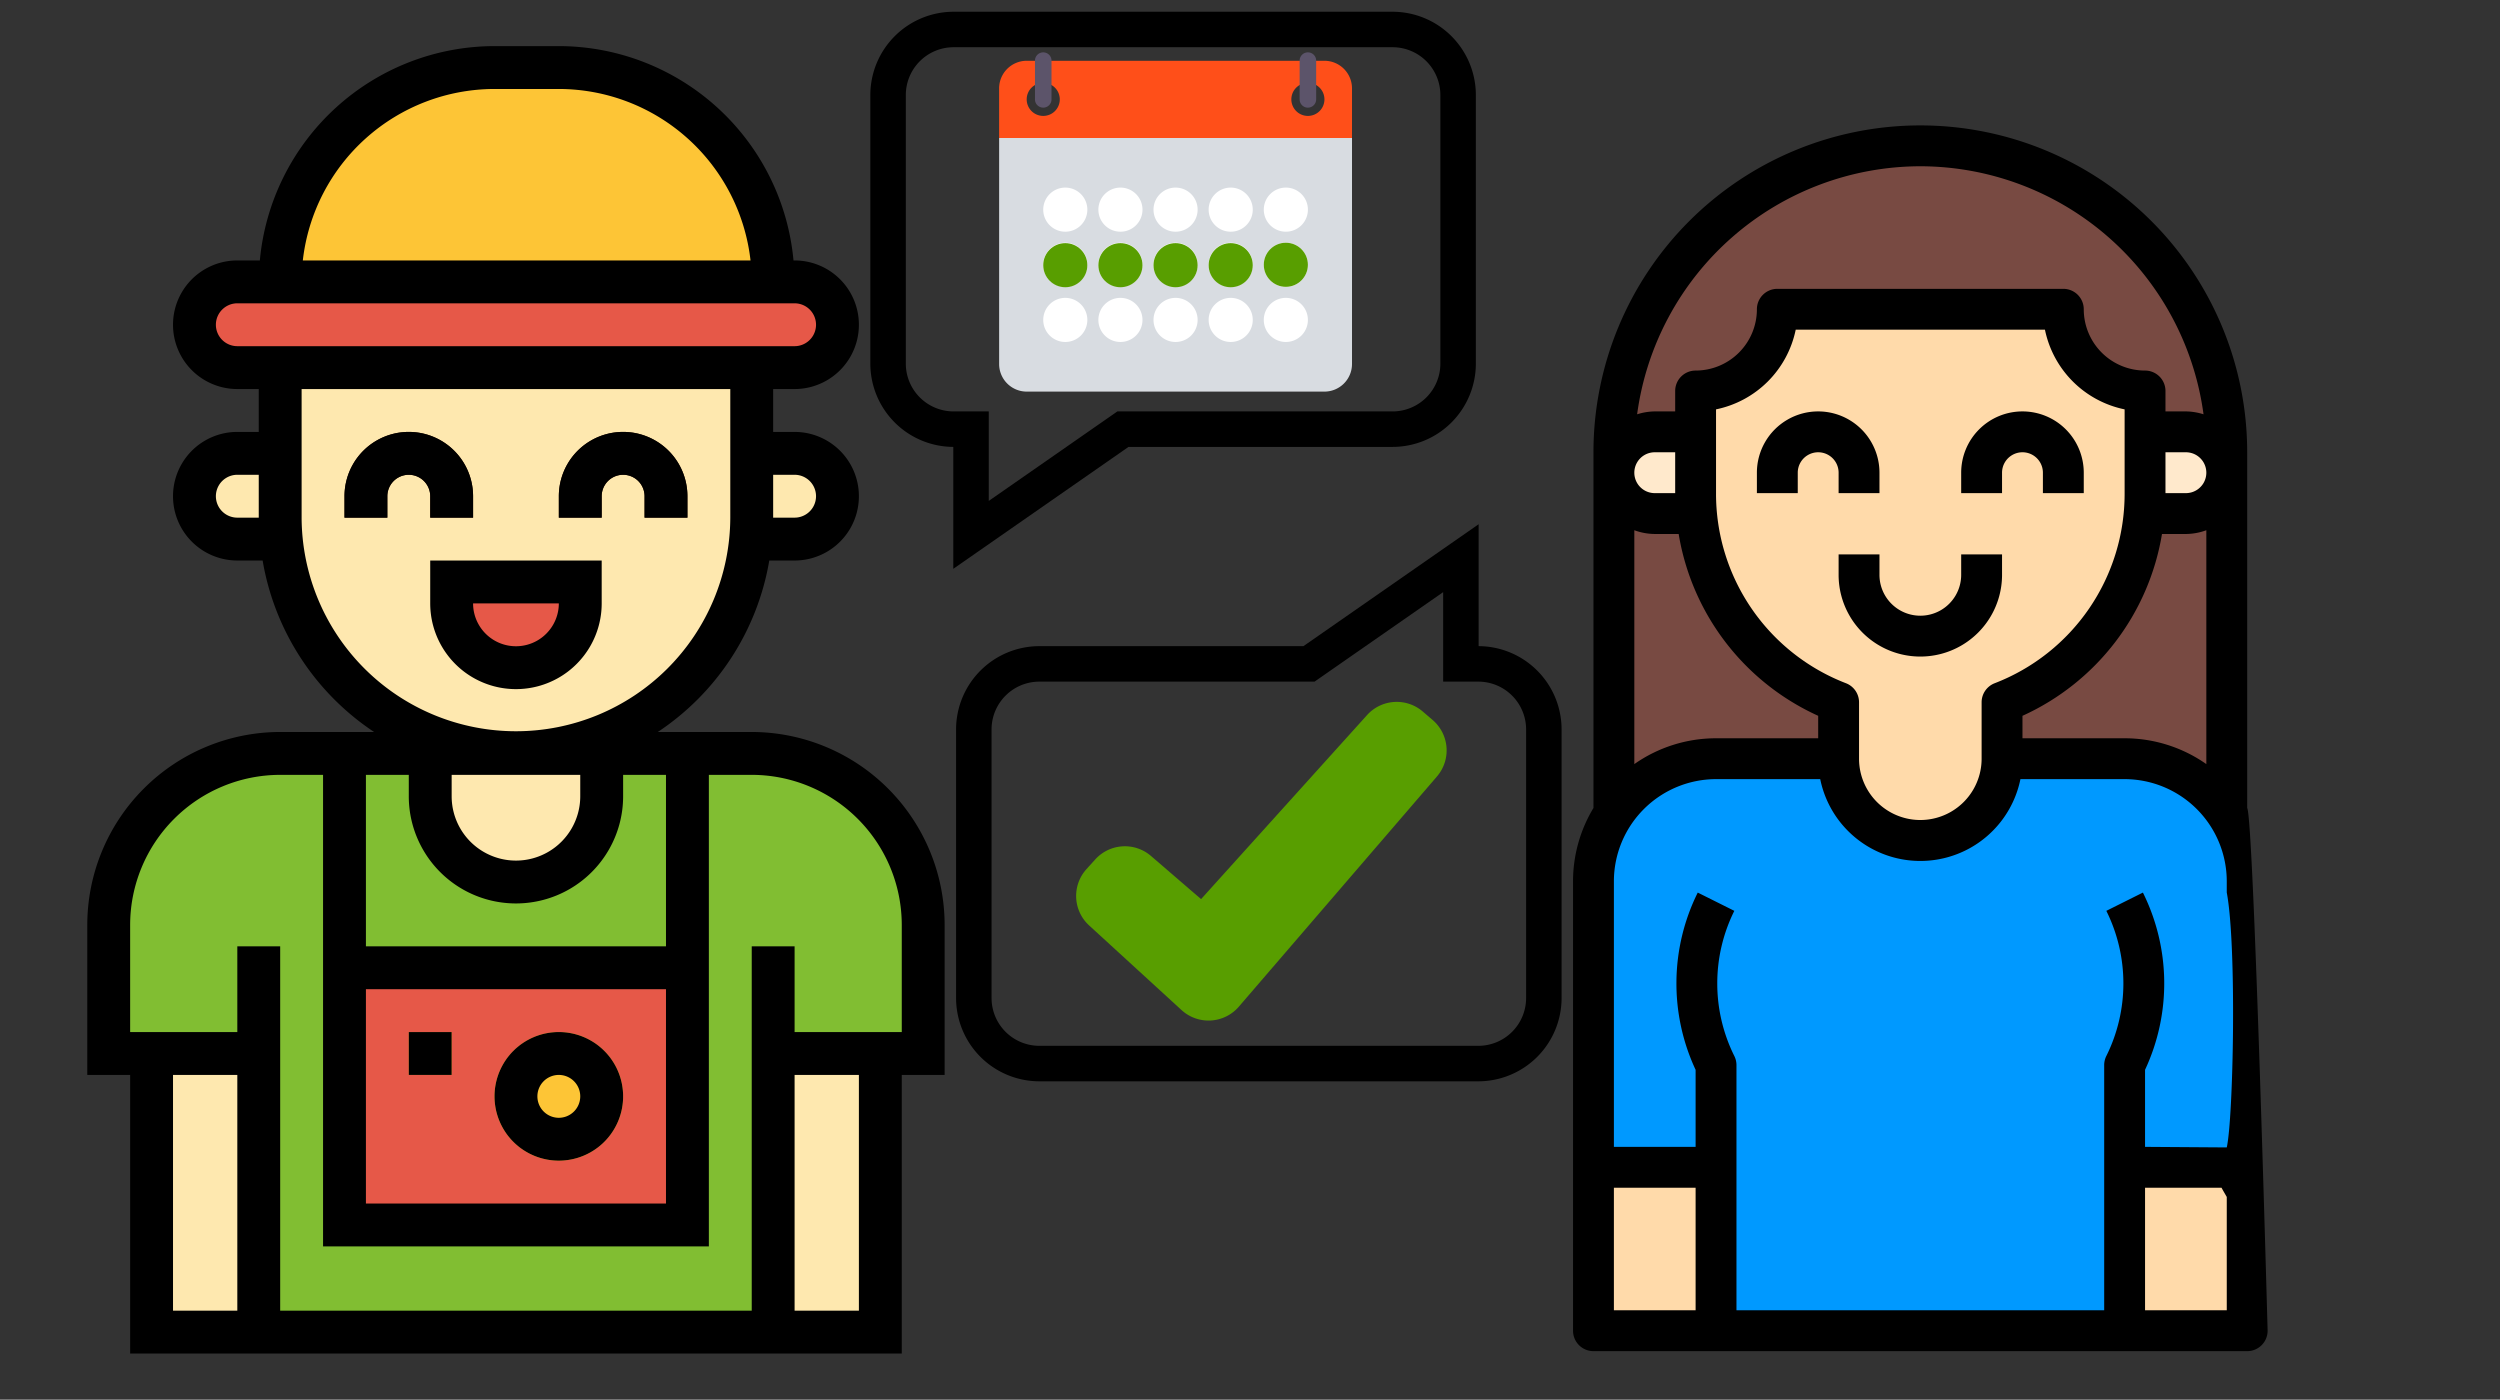 <svg xmlns="http://www.w3.org/2000/svg" viewBox="0 0 979 548.11"><rect x="0" y="0" width="979" height="548.11" fill="#333333" stroke="none"/><defs><style>.a{fill:#784a42}.b{fill:#ffe9cc}.c{fill:#09f}.d{fill:#ffdaaa}.e{fill:#81be32}.f{fill:#fee8af}.g{fill:#42210b}.h{fill:#e65848}.i{fill:#fdc536}.j{fill:#589e00}.k{fill:#d8dce1}.l{fill:#ff4f19}.m{fill:#fff}.n{fill:#5c546a}</style></defs><path d="M872 329.11v-152a120 120 0 0 0-120-120 120 120 0 0 0-120 120v152Z" class="a"/><path d="M664 169.11h-16a16 16 0 0 0-16 16 16 16 0 0 0 16 16h16ZM840 169.11h16a16 16 0 0 1 16 16 16 16 0 0 1-16 16h-16Z" class="b"/><path d="M880 345.11v176H624v-176a48 48 0 0 1 48-48h160a48 48 0 0 1 48 48Z" class="c"/><path d="M624 457.11h48v64h-48zM832 457.11h48v64h-48zM784 297.11v-22.088a88 88 0 0 0 56-81.912v-40a32 32 0 0 1-32-32H696a32 32 0 0 1-32 32v40a88 88 0 0 0 56 81.912v22.088a32 32 0 0 0 32 32 32 32 0 0 0 32-32Z" class="d"/><path d="M720 193.11h16v-8a24 24 0 0 0-48 0v8h16v-8a8 8 0 0 1 16 0ZM792 161.11a24 24 0 0 0-24 24v8h16v-8a8 8 0 0 1 16 0v8h16v-8a24 24 0 0 0-24-24ZM768 225.11a16 16 0 0 1-32 0v-8h-16v8a32 32 0 0 0 64 0v-8h-16Z"/><path d="M880 316.414V177.11a128 128 0 0 0-256 0v139.3a55.625 55.625 0 0 0-8 28.7v176a8 8 0 0 0 8 8h256a8 8 0 0 0 8-8s-5.427-200.416-8-204.696Zm-8 132.919-32-.223v-30.168a79.945 79.945 0 0 0-.84-69.408l-14.32 7.152a63.83 63.83 0 0 1 0 56.848 8 8 0 0 0-.84 3.576v96H680v-96a8 8 0 0 0-.84-3.576 63.83 63.83 0 0 1 0-56.848l-14.32-7.152a79.945 79.945 0 0 0-.84 69.408v30.168h-32v-104a40.049 40.049 0 0 1 40-40h40.8a40 40 0 0 0 78.4 0H832a40.049 40.049 0 0 1 40 40v4.384c3.943 20.92 2.587 88.399 0 99.839ZM648 177.11h8v16h-8a8 8 0 0 1 0-16Zm0 32h9.368A95.2 95.2 0 0 0 712 280.31v8.8h-40a55.656 55.656 0 0 0-32 10.112v-91.584a23.7 23.7 0 0 0 8 1.472Zm184 80h-40v-8.8a95.2 95.2 0 0 0 54.632-71.2H856a23.7 23.7 0 0 0 8-1.472v91.584a55.656 55.656 0 0 0-32-10.112Zm24-96h-8v-16h8a8 8 0 0 1 0 16Zm-24-32v32a79.5 79.5 0 0 1-50.912 74.456 8 8 0 0 0-5.088 7.448v22.1a24 24 0 1 1-48 0v-22.1a8 8 0 0 0-5.088-7.448A79.5 79.5 0 0 1 672 193.11v-32.8a40.1 40.1 0 0 0 31.2-31.2h97.6a40.1 40.1 0 0 0 31.2 31.2Zm-80-96a112.089 112.089 0 0 1 110.9 97.128 23.746 23.746 0 0 0-6.9-1.128h-8v-8a8 8 0 0 0-8-8 24 24 0 0 1-24-24 8 8 0 0 0-8-8H696a8 8 0 0 0-8 8 24 24 0 0 1-24 24 8 8 0 0 0-8 8v8h-8a23.746 23.746 0 0 0-6.9 1.128A112.089 112.089 0 0 1 752 65.11Zm-120 448v-48h32v48Zm240 0h-32v-48h29.944c.656 1.224 1.368 2.4 2.056 3.616Z"/><path d="M294.376 295.039H109.72a67.151 67.151 0 0 0-67.148 67.148v50.361h58.754v109.115h201.443V412.547h58.754v-50.361a67.15 67.15 0 0 0-67.147-67.147Z" class="e"/><path d="M109.72 143.957v58.754a92.329 92.329 0 0 0 58.754 85.94v23.174a33.574 33.574 0 0 0 67.148 0v-23.174a92.328 92.328 0 0 0 58.754-85.94v-58.754Z" class="f"/><path d="M185.261 202.711h-16.787v-8.393a8.393 8.393 0 0 0-16.786 0v8.393H134.9v-8.393a25.18 25.18 0 0 1 50.36 0v8.393ZM269.2 202.711h-16.791v-8.393a8.393 8.393 0 0 0-16.786 0v8.393h-16.787v-8.393a25.18 25.18 0 0 1 50.36 0Z" class="g"/><path d="M176.868 227.891h50.361v8.393a25.178 25.178 0 0 1-25.18 25.18 25.178 25.178 0 0 1-25.18-25.18v-8.393Z" class="h"/><path d="M109.72 177.53H92.933a16.782 16.782 0 0 0-16.787 16.787A16.782 16.782 0 0 0 92.933 211.1h16.787ZM294.376 177.53h16.787a16.782 16.782 0 0 1 16.787 16.787 16.782 16.782 0 0 1-16.787 16.783h-16.787Z" class="f"/><path d="M92.933 110.383h218.23a16.782 16.782 0 0 1 16.787 16.787 16.782 16.782 0 0 1-16.787 16.787H92.933a16.782 16.782 0 0 1-16.787-16.787 16.782 16.782 0 0 1 16.787-16.787Z" class="h"/><path d="M109.72 110.383a83.932 83.932 0 0 1 83.934-83.934h25.18a83.932 83.932 0 0 1 83.934 83.934Z" class="i"/><path d="M134.9 378.973h134.295v100.721H134.9z" class="h"/><circle cx="218.835" cy="429.334" r="25.18" class="i"/><path d="M160.081 404.153h16.787v16.787h-16.787z" class="i"/><path d="M302.769 412.547h41.967v109.115h-41.967zM59.359 412.547h41.967v109.115H59.359z" class="f"/><path d="M168.474 202.711h16.787v-8.393a25.18 25.18 0 0 0-50.36 0v8.393h16.787v-8.393a8.393 8.393 0 0 1 16.786 0v8.393ZM235.622 194.317a8.393 8.393 0 0 1 16.786 0v8.393H269.2v-8.393a25.18 25.18 0 0 0-50.36 0v8.393h16.787ZM235.622 236.284V219.5h-67.148v16.787a33.574 33.574 0 0 0 67.148 0Zm-50.361 0h33.574a16.787 16.787 0 0 1-33.574 0ZM218.835 404.153a25.18 25.18 0 1 0 25.18 25.18 25.178 25.178 0 0 0-25.18-25.18Zm0 33.574a8.393 8.393 0 1 1 8.393-8.393 8.4 8.4 0 0 1-8.393 8.393ZM160.081 404.153h16.787v16.787h-16.787z"/><path d="M294.376 286.645H257.6a100.8 100.8 0 0 0 43.65-67.145h9.913a25.18 25.18 0 0 0 0-50.36h-8.393v-16.79h8.393a25.18 25.18 0 1 0 0-50.36h-.428a92.417 92.417 0 0 0-91.9-83.935h-25.18a92.417 92.417 0 0 0-91.9 83.934h-8.822a25.18 25.18 0 0 0 0 50.36h8.393v16.787h-8.393a25.18 25.18 0 0 0 0 50.36h9.913a100.792 100.792 0 0 0 43.646 67.148H109.72a75.632 75.632 0 0 0-75.541 75.541v58.754h16.787v109.116H353.13V420.94h16.787v-58.754a75.635 75.635 0 0 0-75.541-75.541Zm-67.148 16.787v8.393a25.18 25.18 0 0 1-50.36 0v-8.393Zm83.935-117.508a8.393 8.393 0 0 1 0 16.786h-8.393v-16.787h8.393ZM193.655 34.842h25.18a75.647 75.647 0 0 1 75.071 67.148H118.584a75.646 75.646 0 0 1 75.071-67.148ZM84.54 127.17a8.4 8.4 0 0 1 8.393-8.393h218.23a8.393 8.393 0 0 1 0 16.786H92.933a8.4 8.4 0 0 1-8.393-8.393Zm8.393 75.541a8.393 8.393 0 1 1 0-16.786h8.393v16.787h-8.393Zm25.181 0V152.35h167.869v50.361a83.935 83.935 0 0 1-167.869 0Zm41.967 100.721v8.393a41.967 41.967 0 1 0 83.934 0v-8.393H260.8v67.148H143.294v-67.148Zm-16.787 83.934H260.8V471.3H143.294Zm-50.361 125.9h-25.18V420.94h25.18Zm243.41 0h-25.18V420.94h25.18Zm16.787-109.113h-41.967v-33.574h-16.787v142.689H109.72V370.58H92.933v33.574H50.966v-41.967a58.819 58.819 0 0 1 58.754-58.754h16.787v184.656h151.082V303.432h16.787a58.819 58.819 0 0 1 58.754 58.754Z"/><path d="M545.344 4.6h-171.92a32.635 32.635 0 0 0-32.6 32.6v105.208a32.638 32.638 0 0 0 32.483 32.6v47.743l68.613-47.743h103.424a32.637 32.637 0 0 0 32.6-32.6V37.2a32.635 32.635 0 0 0-32.6-32.6Zm18.706 137.808a18.728 18.728 0 0 1-18.706 18.706H437.562L387.2 196.158v-35.044h-13.776a18.729 18.729 0 0 1-18.706-18.706V37.2a18.727 18.727 0 0 1 18.706-18.706h171.92A18.726 18.726 0 0 1 564.05 37.2ZM407 423.443h171.918a32.636 32.636 0 0 0 32.6-32.6V285.632a32.636 32.636 0 0 0-32.484-32.6v-47.743l-68.613 47.744H407a32.637 32.637 0 0 0-32.6 32.6v105.211a32.636 32.636 0 0 0 32.6 32.599Zm-18.707-137.811A18.728 18.728 0 0 1 407 266.926h107.78l50.36-35.043v35.043h13.778a18.728 18.728 0 0 1 18.706 18.706v105.212a18.725 18.725 0 0 1-18.706 18.7H407a18.725 18.725 0 0 1-18.706-18.7Z"/><path d="m561.048 281.978-3.885-3.337a15.655 15.655 0 0 0-21.831 1.389l-64.989 72.059-19.617-16.895a15.657 15.657 0 0 0-21.833 1.364l-3.435 3.8a15.655 15.655 0 0 0 1.126 22.122l35.959 32.929a15.659 15.659 0 0 0 22.588-1.2l77.58-90.142a15.661 15.661 0 0 0-1.663-22.09Z" class="j"/><path d="M391.26 54.03v88.524a10.808 10.808 0 0 0 10.8 10.8h116.589a10.808 10.808 0 0 0 10.795-10.8V54.03Z" class="k"/><path d="M518.649 23.8H402.055a10.808 10.808 0 0 0-10.8 10.8v19.43h138.189V34.6a10.808 10.808 0 0 0-10.795-10.8ZM408.533 45.393a6.478 6.478 0 1 1 6.477-6.477 6.477 6.477 0 0 1-6.477 6.477Zm103.638 0a6.478 6.478 0 1 1 6.478-6.477 6.477 6.477 0 0 1-6.478 6.477Z" class="l"/><path d="M460.352 73.462a8.637 8.637 0 1 0 8.637 8.637 8.645 8.645 0 0 0-8.637-8.637ZM438.761 73.462A8.637 8.637 0 1 0 447.4 82.1a8.645 8.645 0 0 0-8.639-8.638ZM417.169 73.462a8.637 8.637 0 1 0 8.637 8.637 8.645 8.645 0 0 0-8.637-8.637ZM481.943 73.462a8.637 8.637 0 1 0 8.637 8.638 8.645 8.645 0 0 0-8.637-8.638ZM503.535 90.735A8.637 8.637 0 1 0 494.9 82.1a8.644 8.644 0 0 0 8.635 8.635ZM460.352 95.053a8.637 8.637 0 1 0 8.637 8.637 8.646 8.646 0 0 0-8.637-8.637ZM438.761 95.053a8.637 8.637 0 1 0 8.636 8.637 8.646 8.646 0 0 0-8.636-8.637ZM417.169 95.053a8.637 8.637 0 1 0 8.637 8.637 8.645 8.645 0 0 0-8.637-8.637ZM481.943 95.053a8.637 8.637 0 1 0 8.637 8.637 8.645 8.645 0 0 0-8.637-8.637ZM503.535 95.053a8.637 8.637 0 1 0 8.636 8.637 8.646 8.646 0 0 0-8.636-8.637ZM460.352 116.645a8.637 8.637 0 1 0 8.637 8.636 8.645 8.645 0 0 0-8.637-8.636ZM438.761 116.645a8.637 8.637 0 1 0 8.636 8.636 8.645 8.645 0 0 0-8.636-8.636ZM417.169 116.645a8.637 8.637 0 1 0 8.637 8.636 8.644 8.644 0 0 0-8.637-8.636ZM481.943 116.645a8.637 8.637 0 1 0 8.637 8.636 8.644 8.644 0 0 0-8.637-8.636ZM503.535 116.645a8.637 8.637 0 1 0 8.636 8.636 8.645 8.645 0 0 0-8.636-8.636Z" class="m"/><path d="M408.533 42.154a3.239 3.239 0 0 1-3.239-3.238V23.8a3.239 3.239 0 1 1 6.477 0v15.116a3.238 3.238 0 0 1-3.238 3.238ZM512.171 42.154a3.238 3.238 0 0 1-3.238-3.238V23.8a3.239 3.239 0 1 1 6.477 0v15.116a3.239 3.239 0 0 1-3.239 3.238Z" class="n"/><circle cx="417.169" cy="103.848" r="8.637" class="j"/><circle cx="438.761" cy="103.848" r="8.637" class="j"/><circle cx="460.352" cy="103.848" r="8.637" class="j"/><circle cx="481.943" cy="103.848" r="8.637" class="j"/><circle cx="503.535" cy="103.69" r="8.637" class="j"/></svg>